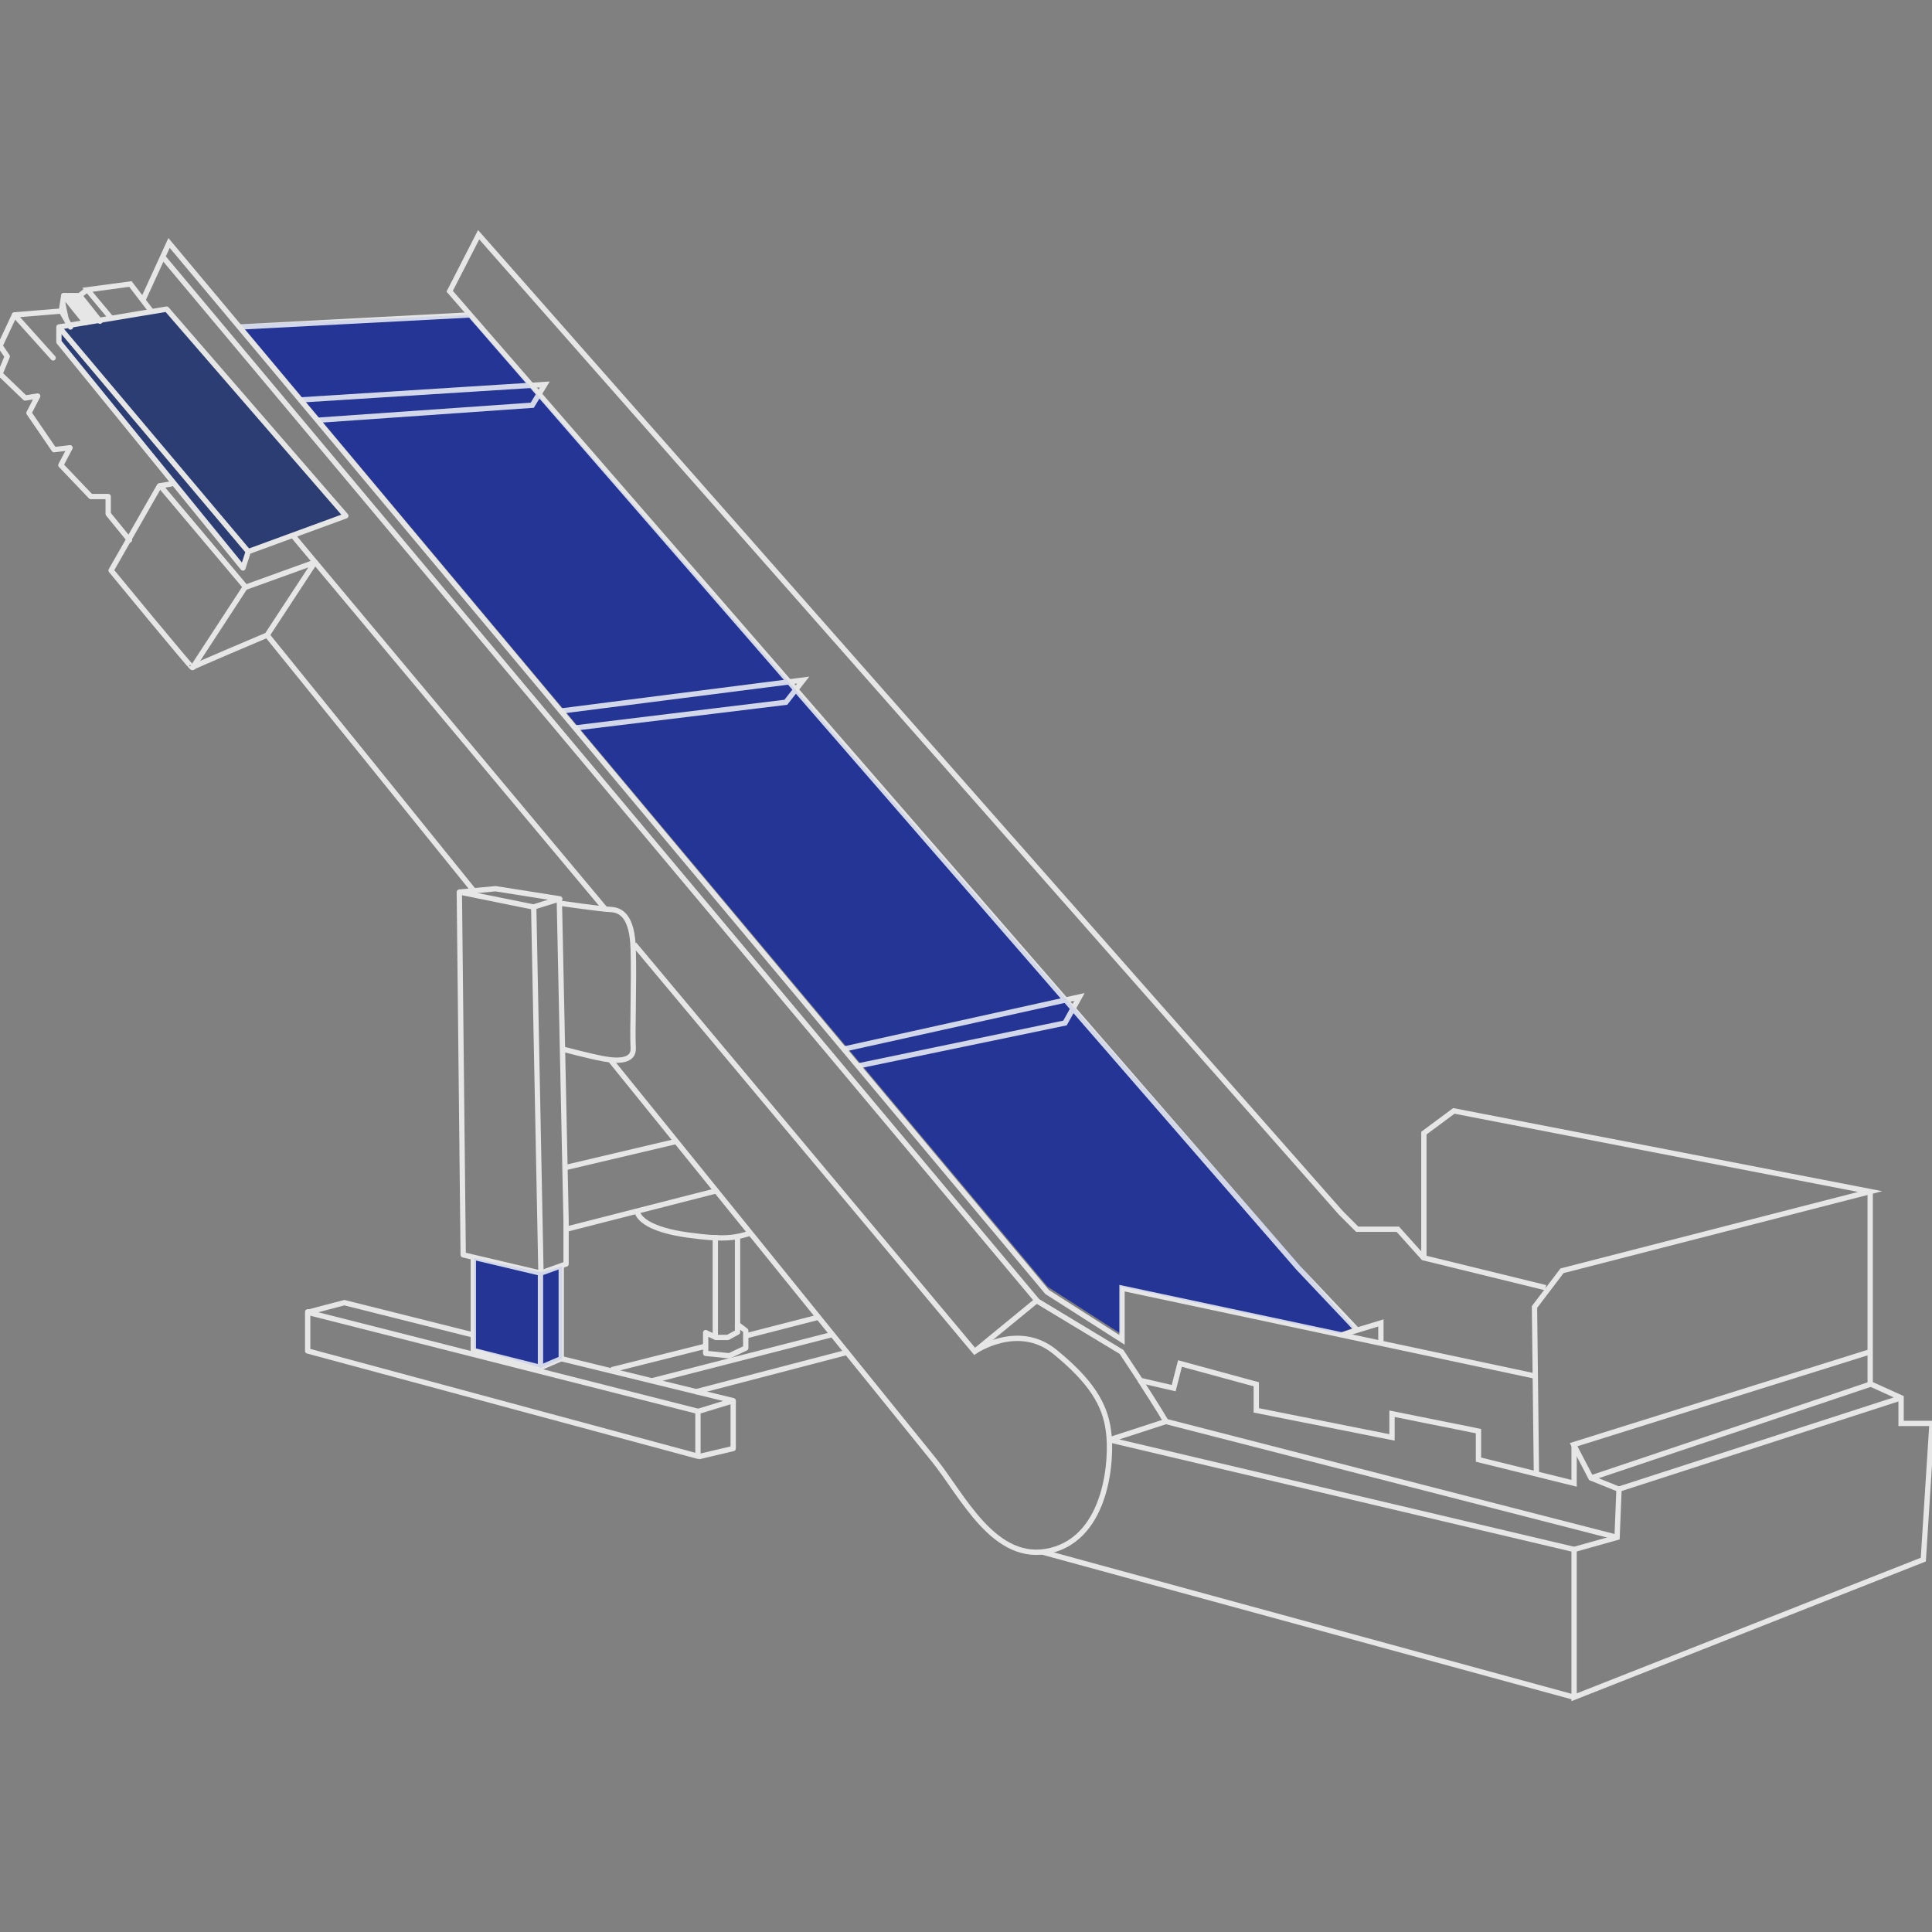 <?xml version="1.0" encoding="UTF-8"?>
<svg xmlns="http://www.w3.org/2000/svg" id="Layer_1" data-name="Layer 1" width="400" height="400" version="1.1" viewBox="0 0 400 400">
  <rect x="0" y="0" width="400" height="400" fill="#808080" stroke="none"/>
  <defs>
    <style>
      .cls-1 {
        fill: #243596;
        stroke-width: 0px;
      }

      .cls-2 {
        stroke-miterlimit: 10;
      }

      .cls-2, .cls-3, .cls-4, .cls-5, .cls-6 {
        stroke: #fff;
        stroke-width: 1.1px;
      }

      .cls-2, .cls-4, .cls-5 {
        fill: none;
      }

      .cls-3 {
        fill: #172c6f;
      }

      .cls-3, .cls-4, .cls-5, .cls-6 {
        stroke-linejoin: round;
      }

      .cls-3, .cls-4, .cls-6 {
        stroke-linecap: round;
      }

      .cls-6 {
        fill: #fff;
      }

      .cls-7 {
        opacity: .8;
      }
    </style>
  </defs>
  <g id="Group_181" data-name="Group 181">
    <path id="Path_241" data-name="Path 241" class="cls-1" d="M96.8,65.2l183.5,209.6-3,1.3-45.3-9.7v9.7l-15.1-9.7L49.9,67.2l47-2Z"></path>
    <path id="Path_242" data-name="Path 242" class="cls-1" d="M98.1,260.5l13.9,2.9,4.4-1.2v19.1l-4.4,1.9-13.9-4v-18.6Z"></path>
    <g id="Group_134" data-name="Group 134" class="cls-7">
      <path id="Path_131" data-name="Path 131" class="cls-2" d="M294.8,260.5v-25.9l6.2-4.6,86.2,16.7-63.8,16.4-5.7,7.5.4,34.6"></path>
      <path id="Path_132" data-name="Path 132" class="cls-2" d="M387.2,246.6v39.9l6.4,2.9v5.3h6.4l-1.8,28.2-72.3,28.5v-30.6l8.9-2.5.4-10,58.4-18.9"></path>
      <path id="Path_133" data-name="Path 133" class="cls-2" d="M335.1,308.3l-5.7-2.3-3.6-6.9,61.3-19.2"></path>
      <line id="Line_100" data-name="Line 100" class="cls-2" x1="329.4" y1="306" x2="387.2" y2="286.6"></line>
      <path id="Path_134" data-name="Path 134" class="cls-2" d="M325.9,299v8.1l-19.8-4.9v-5.9l-17.9-3.6v4.9l-28.1-5.6v-5.4l-15.8-4.3-1.3,5.1-6.9-1.6-3.9-5.9-17.4-10.5L33.8,53.3"></path>
      <path id="Path_135" data-name="Path 135" class="cls-2" d="M29.6,62.1l5.4-11.8,181.8,217.2,15.5,9.9v-10.7l85.5,18.2"></path>
      <path id="Path_136" data-name="Path 136" class="cls-2" d="M277.7,276.4l8.2-2.5v4.2"></path>
      <path id="Path_137" data-name="Path 137" class="cls-2" d="M281,275.4l-12.2-12.9L93.1,60.3l6-11.7,178.5,202.5,3.4,3.4h8.4l5.3,5.9,25.3,6.2"></path>
      <line id="Line_101" data-name="Line 101" class="cls-2" x1="49.6" y1="67.7" x2="97.4" y2="65.2"></line>
      <path id="Path_138" data-name="Path 138" class="cls-2" d="M62.2,82.8l50.6-3.2-2.6,4.3-44.4,3.1"></path>
      <path id="Path_139" data-name="Path 139" class="cls-2" d="M116.2,147.2l50.1-6.4-3.6,4.6-43.5,5.3"></path>
      <path id="Path_140" data-name="Path 140" class="cls-2" d="M174.7,217.2l48.8-10.8-3,5.4-42.9,8.9"></path>
      <path id="Path_141" data-name="Path 141" class="cls-2" d="M98.3,184.7c-15.5-19.2-30.5-37.8-43-53.2"></path>
      <path id="Path_142" data-name="Path 142" class="cls-2" d="M131.3,195.5l70.5,84.3s8.9-6.1,16.5,0c7.5,6.1,10.5,10.9,11.2,16.5.8,5.6-.2,21.8-11.9,24.7s-18.3-11.4-24.3-18.8c-2.5-3.1-32.6-40.3-66.8-82.6"></path>
      <path id="Path_143" data-name="Path 143" class="cls-2" d="M31.9,65.2l-4.9-6.4-8.9,1.2,107.2,128.2"></path>
      <path id="Path_144" data-name="Path 144" class="cls-3" d="M34.5,64l37.1,42.8-20.2,7.4-1.1,3.4L12.2,70.8v-3.1l22.3-3.7Z"></path>
      <line id="Line_102" data-name="Line 102" class="cls-2" x1="51.4" y1="114.2" x2="12.2" y2="67.7"></line>
      <path id="Path_145" data-name="Path 145" class="cls-6" d="M20.7,66.5l-4.2-5.3h-3.3l4.5,5.6"></path>
      <path id="Path_146" data-name="Path 146" class="cls-6" d="M13.2,61.2l-.5,3.2,1.9,3.3"></path>
      <path id="Path_147" data-name="Path 147" class="cls-4" d="M12.7,64.4l-9.7.8,8,8.9"></path>
      <path id="Path_148" data-name="Path 148" class="cls-4" d="M3,65.2l-3,6.4,1.5,2.2-1.5,3.6,5.2,5,2.6-.4-1.8,3.5,5.2,7.6,3.3-.4-1.9,3.6,6.2,6.5h3.6v3.6l4.4,5.4"></path>
      <path id="Path_149" data-name="Path 149" class="cls-4" d="M39.9,138.2l10.9-16.7-17.6-20.9"></path>
      <path id="Path_150" data-name="Path 150" class="cls-4" d="M50.8,121.6l14.4-5.2-9.9,15.1s-15.4,6.5-15.5,6.7-16.8-20.1-16.8-20.1l10-17.5,2.4-.4"></path>
      <line id="Line_103" data-name="Line 103" class="cls-2" x1="18" y1="60" x2="16.5" y2="61.2"></line>
      <path id="Path_151" data-name="Path 151" class="cls-5" d="M95.1,184.7l.8,75.1,16.1,3.8-1.5-75.8-15.3-3.1Z"></path>
      <path id="Path_152" data-name="Path 152" class="cls-5" d="M95.1,184.7l7.5-.7,13.3,2.1-5.5,1.7"></path>
      <path id="Path_153" data-name="Path 153" class="cls-5" d="M115.9,187s8.3,1.2,10.5,1.3,4.5,1.4,4.7,8.2-.2,17.6,0,20.4-3,2.9-6.2,2.3-8.4-2-8.4-2"></path>
      <path id="Path_154" data-name="Path 154" class="cls-5" d="M98,260.3v19.3l13.9,3.5v-19.5l5.3-1.9v-9l-1.4-66.6"></path>
      <path id="Path_155" data-name="Path 155" class="cls-5" d="M112,283.1l4.2-1.8v-19.3"></path>
      <path id="Path_156" data-name="Path 156" class="cls-5" d="M63.7,271.7l80.8,20.5v9.3l-80.8-21.8v-8.1Z"></path>
      <path id="Path_157" data-name="Path 157" class="cls-5" d="M63.7,271.7l7.6-2,26.7,6.7"></path>
      <path id="Path_158" data-name="Path 158" class="cls-5" d="M116.2,281.3l35.6,8.7-7.2,2.2"></path>
      <path id="Path_159" data-name="Path 159" class="cls-5" d="M151.8,290v9.9l-7.2,1.7"></path>
      <line id="Line_104" data-name="Line 104" class="cls-5" x1="117.2" y1="241.7" x2="140.1" y2="236.3"></line>
      <line id="Line_105" data-name="Line 105" class="cls-5" x1="117.2" y1="254.5" x2="148.1" y2="246.6"></line>
      <line id="Line_106" data-name="Line 106" class="cls-5" x1="154.7" y1="276.5" x2="169.5" y2="272.7"></line>
      <line id="Line_107" data-name="Line 107" class="cls-5" x1="126.6" y1="283.6" x2="146.1" y2="278.7"></line>
      <line id="Line_108" data-name="Line 108" class="cls-5" x1="134.9" y1="285.9" x2="172.7" y2="276.2"></line>
      <line id="Line_109" data-name="Line 109" class="cls-5" x1="143.9" y1="288.2" x2="175.7" y2="279.9"></line>
      <path id="Path_160" data-name="Path 160" class="cls-5" d="M152.7,274.2l1.7,1.3v3.6l-3.4,1.6-4.9-.5v-4.3l2.1,1h2.5l2-1.1v-1.5Z"></path>
      <line id="Line_110" data-name="Line 110" class="cls-5" x1="148.1" y1="276.8" x2="148.1" y2="255.7"></line>
      <line id="Line_111" data-name="Line 111" class="cls-5" x1="152.7" y1="274.9" x2="152.7" y2="256.1"></line>
      <path id="Path_161" data-name="Path 161" class="cls-5" d="M131.9,250.8c.3,1.5,2.6,3.8,10.5,4.9,8,1.1,10,.5,13-.4"></path>
      <line id="Line_112" data-name="Line 112" class="cls-5" x1="215.7" y1="321.3" x2="325.9" y2="351.4"></line>
      <path id="Path_162" data-name="Path 162" class="cls-5" d="M325.9,320.8l-96.2-22.7,11.7-3.8s-1.5-2.6-5.4-8.6"></path>
      <line id="Line_113" data-name="Line 113" class="cls-5" x1="201.8" y1="279.8" x2="214.6" y2="269.3"></line>
      <line id="Line_114" data-name="Line 114" class="cls-2" x1="334.8" y1="318.3" x2="241.4" y2="294.3"></line>
    </g>
  </g>
</svg>

